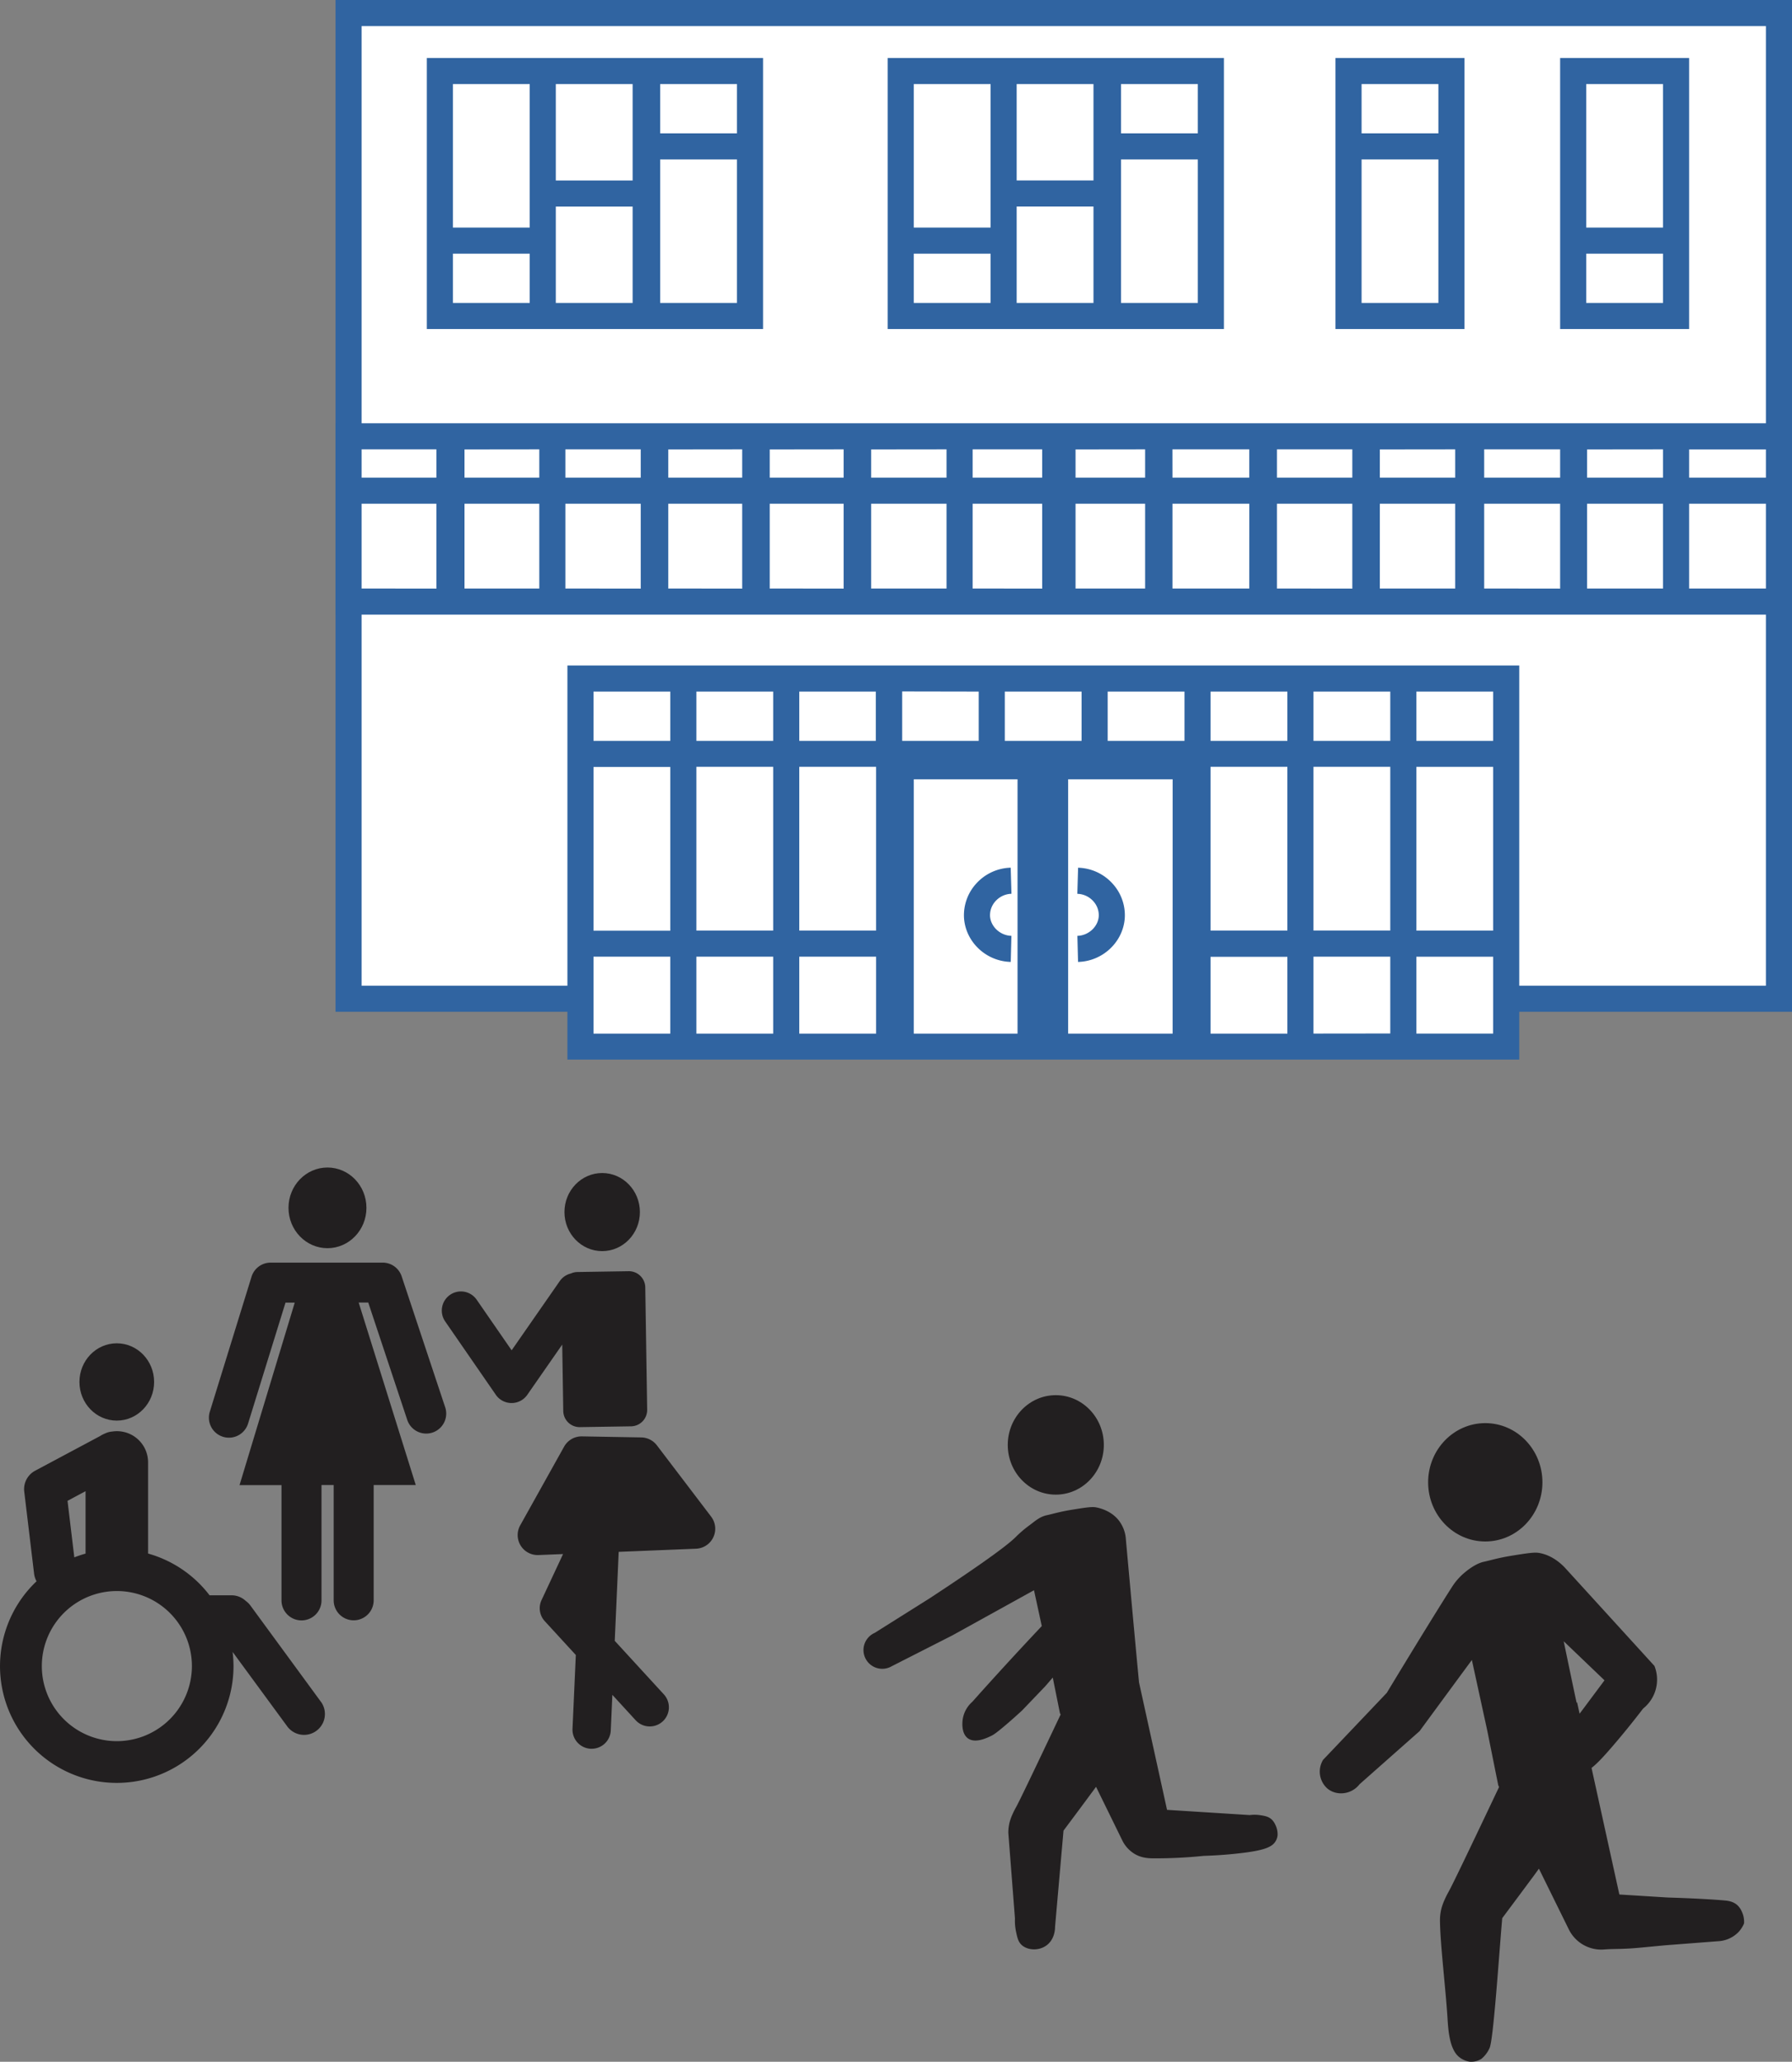 <?xml version="1.0" encoding="UTF-8"?>
<svg xmlns="http://www.w3.org/2000/svg" viewBox="0 0 1030.43 1185.28">
  <rect x="0" y="0" width="1030.43" height="1185.28" fill="#808080" stroke="none"/>
  <defs>
    <style>.cls-1{fill:#221f20;}.cls-2{fill:#fff;}.cls-3{fill:#3064a1;}</style>
  </defs>
  <g id="Ebene_1" data-name="Ebene 1">
    <ellipse class="cls-1" cx="854.06" cy="852.15" rx="32.86" ry="34.02"></ellipse>
    <path class="cls-1" d="M1135.27,1178.14a10.74,10.74,0,0,0-2.32-3.34c-2.44-2.32-5.63-2.66-7.33-2.82-5-.47-16.85-1.24-32.66-1.7l-28-1.74q-8-36.39-16-72.78c3.21-2.45,7.08-6.61,12.67-13.13,4.58-5.35,10.43-12.42,17-21a21.27,21.27,0,0,0,6.5-24.5l-51.74-56.76c-6-6.1-11.62-7.71-14.76-8.22-2.66-.43-6.8.21-15,1.52-8.45,1.35-12.55,2.72-16.7,3.61-3.15.69-7.1,2.9-11.34,6.52a35.18,35.18,0,0,0-6.94,8.05c-4.71,7.28-18.77,29.9-37.43,60.77l-36.63,38.51a13,13,0,0,0,2.5,16.5c5.25,4.37,13.83,3.53,18.5-2.5l34.49-30.51q15-20.44,30.07-40.9L989,1074.3l6.33,31.5.46.93c-19.41,40.92-27.45,57.53-29,60.18-.15.27-1.1,1.91-2.14,4.24a35.09,35.09,0,0,0-1.92,5.1,27.7,27.7,0,0,0-.92,7.35c.12,13.24,3.21,38.47,4.3,55.53.4,6.29.93,18,6.55,22.7a12.73,12.73,0,0,0,6.33,2.84,11,11,0,0,0,6.67-1.67,17.18,17.18,0,0,0,4.66-6.17c2.26-4.87,5.45-53.87,7.29-74.7,7.25-9.69,13.37-17.94,18.09-24.3l3-4.14L1036,1188.8a20.79,20.79,0,0,0,20.33,11.33c5.8-.48,9.78,0,21.14-1.08l13.84-1.32,31.24-2.4a17.54,17.54,0,0,0,10.85-5.14,16.51,16.51,0,0,0,3.27-5.06A14.11,14.11,0,0,0,1135.27,1178.14Zm-78.85-132.73-14.32,19.19q-.72-3.22-1.42-6.46l-.33.07c-2-9.27-4.39-20.87-7.4-35.26Z" transform="translate(-133.8 -79.42)"></path>
    <ellipse class="cls-1" cx="607.1" cy="830.65" rx="27.62" ry="28.59"></ellipse>
    <path class="cls-1" d="M867.15,1128.45a9.88,9.88,0,0,0-2.06-3c-1.87-1.78-4.11-2.11-6.49-2.49a21.86,21.86,0,0,0-6.2-.09l-47.53-3q-8.05-36.62-16.1-73.22c-.87-8.84-3.25-34.63-7.57-82.24h0a19.72,19.72,0,0,0-4.3-11.2c-4.29-5.2-10.32-6.76-13.07-7.28-2.35-.38-6,.19-13.25,1.35-7.48,1.2-11.11,2.4-14.79,3.2-4.19.9-6.75,3.36-10,5.77a67.43,67.43,0,0,0-7.82,6.67c-4.11,4.15-16.38,13.51-49.3,35.14l-31.89,20.07a10.78,10.78,0,1,0,9.75,19.19l34.83-17.71,47-26q2.24,10.31,4.48,20.61-20.68,21.93-40,43.59a16.7,16.7,0,0,0-5.53,10.49c-.14,1.34-.79,7.66,3.06,10.46,4.12,3,10.6-.08,13.18-1.31,1.68-.8,3-1.71,7.67-5.61,2.68-2.26,6.23-5.34,10.34-9.15l13.28-13.87,4.32-5,4.11,20.43.4.83c-17.18,36.24-24.31,51-25.64,53.3a40.11,40.11,0,0,0-1.9,3.76,30.16,30.16,0,0,0-1.7,4.52,24.53,24.53,0,0,0-.82,6.5l3.81,49.18a29.55,29.55,0,0,0,.59,7.42c.72,3.42,1.21,5.74,3,7.53,3.12,3.19,9.45,3.83,14,.88,5.59-3.6,5.47-10.57,5.46-11q2.43-27.69,4.87-55.36c6.42-8.58,11.85-15.88,16-21.52,0,0,1-1.3,2.7-3.67q7.62,15.54,15.23,31.09a18.64,18.64,0,0,0,6.79,7.39c4.15,2.54,8.36,2.63,11.22,2.65a270.27,270.27,0,0,0,28.63-1.42c7.8-.24,14.42-.8,19.5-1.36,15.17-1.65,20.14-3.6,22.14-7.52a8.5,8.5,0,0,0,.88-3A12.47,12.47,0,0,0,867.15,1128.45Z" transform="translate(-133.8 -79.42)"></path>
    <ellipse class="cls-1" cx="67.15" cy="794.46" rx="21.47" ry="22.22"></ellipse>
    <path class="cls-1" d="M318.41,1057.85l-40.6-55.42a12.32,12.32,0,0,0-2.69-2.66,11.94,11.94,0,0,0-8.19-3.24H254.31a67.32,67.32,0,0,0-35.36-24V920.18a17.9,17.9,0,0,0-20.57-17.8,11.83,11.83,0,0,0-4.28,1.16,17.46,17.46,0,0,0-2.81,1.47L154,924.92a12,12,0,0,0-6.26,12l5.66,47.16a12,12,0,0,0,1.42,4.39,67.13,67.13,0,1,0,113.25,48.75,68.28,68.28,0,0,0-.51-8.14L299.05,1072a12,12,0,0,0,19.36-14.18ZM183,936.67v35.89a67.22,67.22,0,0,0-6.47,2.16l-3.9-32.5Zm18,143.71a43.15,43.15,0,1,1,43.15-43.15A43.2,43.2,0,0,1,201,1080.38Z" transform="translate(-133.8 -79.42)"></path>
    <ellipse class="cls-1" cx="346.26" cy="696.8" rx="21.69" ry="22.45"></ellipse>
    <path class="cls-1" d="M437,881.28l20.09-28.89.6,38.21a9.42,9.42,0,0,0,9.54,9.25l29.46-.46a9.43,9.43,0,0,0,9.25-9.55l-1.1-70.38a9.44,9.44,0,0,0-9.55-9.25l-29.45.47a9.23,9.23,0,0,0-3.71.83,10.92,10.92,0,0,0-6.47,4.4L428,855.69l-20-28.94a11,11,0,1,0-18.1,12.5l29,42a11,11,0,0,0,9,4.75h0A11,11,0,0,0,437,881.28Z" transform="translate(-133.8 -79.42)"></path>
    <path class="cls-1" d="M542.71,951.3l-31.2-41a11.53,11.53,0,0,0-8.94-4.53l-34.15-.6a11.5,11.5,0,0,0-10.24,5.89l-25.25,45.24a11.5,11.5,0,0,0,10.51,17.09l14.13-.57L445.19,999.3a11,11,0,0,0,1.86,12.1l17.86,19.46L463,1073.27a11,11,0,0,0,10.5,11.48h.5a11,11,0,0,0,11-10.51l.91-20.49,13.29,14.48a11,11,0,1,0,16.21-14.87l-28.12-30.65,2.27-51.16L534,969.75A11.49,11.49,0,0,0,542.71,951.3Z" transform="translate(-133.8 -79.42)"></path>
    <path class="cls-1" d="M389.7,888.16l-24.94-75a11.49,11.49,0,0,0-10.91-7.88H289.44a11.5,11.5,0,0,0-11,8.1l-24,77.63a11.5,11.5,0,1,0,22,6.8l21.53-69.53h5.31l-31.74,104.9h24.13v66.28a11.5,11.5,0,0,0,23,0V933.13h7v66.28a11.5,11.5,0,0,0,23,0V933.13h24.2L340.05,828.23h5.5l22.33,67.18a11.5,11.5,0,1,0,21.82-7.25Z" transform="translate(-133.8 -79.42)"></path>
    <ellipse class="cls-1" cx="188.3" cy="694.37" rx="22.41" ry="23.19"></ellipse>
  </g>
  <g id="Ebene_2" data-name="Ebene 2">
    <rect class="cls-2" x="200.43" y="7.5" width="822.5" height="566.67"></rect>
    <path class="cls-3" d="M1164.23,661.08H326.73V79.42h837.5Zm-822.5-15h807.5V94.42H341.73Z" transform="translate(-133.8 -79.42)"></path>
    <polygon class="cls-2" points="431.26 84.17 431.26 40.83 372.1 40.83 372.1 84.17 372.1 181.67 431.26 181.67 431.26 84.17"></polygon>
    <polygon class="cls-2" points="371.26 181.67 371.26 40.83 312.1 40.83 252.93 40.83 252.93 138.33 252.93 181.67 312.1 181.67 371.26 181.67"></polygon>
    <polygon class="cls-2" points="696.26 84.16 696.26 40.83 637.1 40.83 637.1 84.16 637.1 181.66 696.26 181.66 696.26 84.16"></polygon>
    <polygon class="cls-2" points="636.26 181.66 636.26 40.83 577.1 40.83 517.93 40.83 517.93 138.33 517.93 181.66 577.1 181.66 636.26 181.66"></polygon>
    <polygon class="cls-2" points="834.6 84.16 834.6 40.83 775.43 40.83 775.43 84.16 775.43 181.66 834.6 181.66 834.6 84.16"></polygon>
    <polygon class="cls-2" points="963.76 138.33 963.76 40.83 904.6 40.83 904.6 138.33 904.6 181.67 963.76 181.67 963.76 138.33"></polygon>
    <polygon class="cls-2" points="376.76 345.83 434.26 345.83 435.1 345.83 492.6 345.83 493.43 345.83 551.76 345.83 606.79 345.83 610.93 345.83 665.96 345.83 665.96 282.04 665.96 250.83 610.93 250.83 606.79 250.83 551.76 250.83 493.43 250.83 492.6 250.83 435.1 250.83 434.26 250.83 376.76 250.83 375.93 250.83 317.6 250.83 259.6 250.83 258.43 250.83 200.43 250.83 200.43 282.04 200.43 345.83 259.6 345.83 259.6 345.83 317.6 345.83 375.93 345.83 376.76 345.83"></polygon>
    <polygon class="cls-2" points="666.68 282.04 666.68 345.83 725.85 345.83 725.85 282.04 725.85 250.83 666.68 250.83 666.68 282.04"></polygon>
    <polygon class="cls-2" points="785.93 345.83 844.26 345.83 844.26 282.04 844.26 250.83 785.93 250.83 785.1 250.83 726.76 250.83 726.76 282.04 726.76 345.83 785.1 345.83 785.93 345.83"></polygon>
    <polygon class="cls-2" points="963.76 250.83 905.1 250.83 904.6 250.83 845.93 250.83 845.93 282.04 845.93 345.83 904.6 345.83 905.1 345.83 963.76 345.83 1022.93 345.83 1022.93 282.04 1022.93 250.83 963.76 250.83"></polygon>
    <path class="cls-2" d="M999.9,512.78V469.45H822.4v0H467.57V681.05h177.5V512.75H822.4V621.92h0v59.16h59.17v0h59.16V621.92h0v59.16H999.9V621.92h0Zm-414,109.11H526.73V512.75H585.9Zm354.83,0H881.57V512.78h59.16Z" transform="translate(-133.8 -79.42)"></path>
    <rect class="cls-2" x="517.93" y="440.5" width="74.67" height="161.17"></rect>
    <rect class="cls-2" x="606.68" y="440.5" width="75.08" height="161.17"></rect>
  </g>
  <g id="Ebene_3" data-name="Ebene 3">
    <path class="cls-3" d="M765.6,606.12c-.38,6.07-5.89,11.14-12.28,11.3l.37,15c14.21-.35,26-11.49,26.88-25.36a26.94,26.94,0,0,0-7.08-19.72,27.64,27.64,0,0,0-19.77-9.08l-.43,15a12.77,12.77,0,0,1,9.12,4.19A11.9,11.9,0,0,1,765.6,606.12Z" transform="translate(-133.8 -79.42)"></path>
    <path class="cls-3" d="M715,632.41l.37-15c-6.39-.16-11.9-5.23-12.28-11.31a11.94,11.94,0,0,1,3.19-8.67,12.77,12.77,0,0,1,9.12-4.19l-.43-15a27.68,27.68,0,0,0-19.77,9.08,27,27,0,0,0-7.08,19.72C689,620.92,700.76,632.06,715,632.41Z" transform="translate(-133.8 -79.42)"></path>
    <path class="cls-3" d="M1007.4,520.28V462H829.9v0H460.07V688.55H644.23v0H889.07v0h44.16v0h74.17V614.42h0Zm-15,94.14H948.23V520.28H992.4ZM534.23,520.25H578.4v94.14H534.23Zm59.17,0h44.17v94.14H593.4Zm236.5,0h44.17v94.14H829.9Zm59.17,0h44.16v94.11H889.07ZM948.23,477H992.4v28.33H948.23Zm-59.16,0h44.16v28.33H889.07Zm-15,0v28.33H829.9V477Zm-103.34,0H814.9v28.33H770.73Zm-59.16,0h44.16v28.33H711.57Zm-15,0v28.33h-44V476.92Zm-103.17,0h44v28.33h-44Zm-59.17,0H578.4v28.33H534.23Zm-59.16,0h44.16v28.33H475.07Zm0,43.33h44.16v94.14H475.07Zm44.16,153.3H475.07V629.39h44.16Zm59.17,0H534.23V629.39H578.4Zm59.17,0H593.4V629.39h44.17Zm81.33,0H659.23V527.42H718.9Zm89.17,0H748V527.42h60.09Zm21.83-44.16h44.17v44.16H829.9Zm59.17,44.13V629.39h44.16v44.16Zm103.33,0H948.23V629.42H992.4Z" transform="translate(-133.8 -79.42)"></path>
    <path class="cls-3" d="M1105.07,322.75H326.73v110h837.5v-110Zm-15,15V354H1046.4v-16.2Zm-102.84,0h43.67V354H987.23Zm-16.66,0V354H927.23v-16.2Zm-102.5,0H911.4V354H868.07Zm-60.09,0h44.17V354H808Zm-15.72,0V354h-40v-16.2Zm-99.19,0h40V354h-40Zm-15,0V354H634.73v-16.2Zm-59.17,0V354H576.4v-16.2Zm-58.33,0V354h-42.5v-16.2Zm-101.67,0h43.33V354H458.9Zm-15,0V354h-43v-16.2Zm-102.17,0h43V354h-43Zm0,80V369h43v48.8Zm102.17,0h-43V369h43Zm15,0V369h43.33v48.8Zm59.17,0V369h42.5v48.8Zm58.33,0V369h42.5v48.8Zm101.67,0H634.73V369h43.34Zm15,0V369h40v48.8Zm99.19,0h-40V369h40Zm59.89,0H808V369h44.17Zm15.92,0V369H911.4v48.8Zm102.5,0H927.23V369h43.34Zm16.66,0V369h43.67v48.8Zm102.84,0H1046.4V369h43.67Zm59.16,0h-44.16V369h44.16ZM1105.07,354v-16.2h44.16V354Z" transform="translate(-133.8 -79.42)"></path>
    <path class="cls-3" d="M1105.07,225.25V112.75H1030.9V268.58h74.17Zm-59.17-97.5h44.17v82.5H1045.9Zm44.17,125.83H1045.9V225.25h44.17Z" transform="translate(-133.8 -79.42)"></path>
    <path class="cls-3" d="M975.9,171.08V112.75H901.73V268.58H975.9Zm-59.17-43.33H960.9v28.33H916.73ZM960.9,253.58H916.73v-82.5H960.9Z" transform="translate(-133.8 -79.42)"></path>
    <path class="cls-3" d="M718.4,268.58H837.57V112.75H644.23V268.58H718.4Zm0-15V198.16h44.17v55.42Zm104.17,0H778.4v-82.5h44.17ZM778.4,127.75h44.17v28.33H778.4Zm-15.83,0v55.41H718.4V127.75Zm-103.34,0H703.4v82.5H659.23Zm0,125.83V225.25H703.4v28.33Z" transform="translate(-133.8 -79.42)"></path>
    <path class="cls-3" d="M453.4,268.58H572.57V112.75H379.23V268.58H453.4Zm0-15V198.17h44.17v55.41Zm104.17,0H513.4v-82.5h44.17ZM513.4,127.75h44.17v28.33H513.4Zm-15.83,0v55.42H453.4V127.75Zm-103.34,0H438.4v82.5H394.23Zm0,125.83V225.25H438.4v28.33Z" transform="translate(-133.8 -79.42)"></path>
  </g>
</svg>
